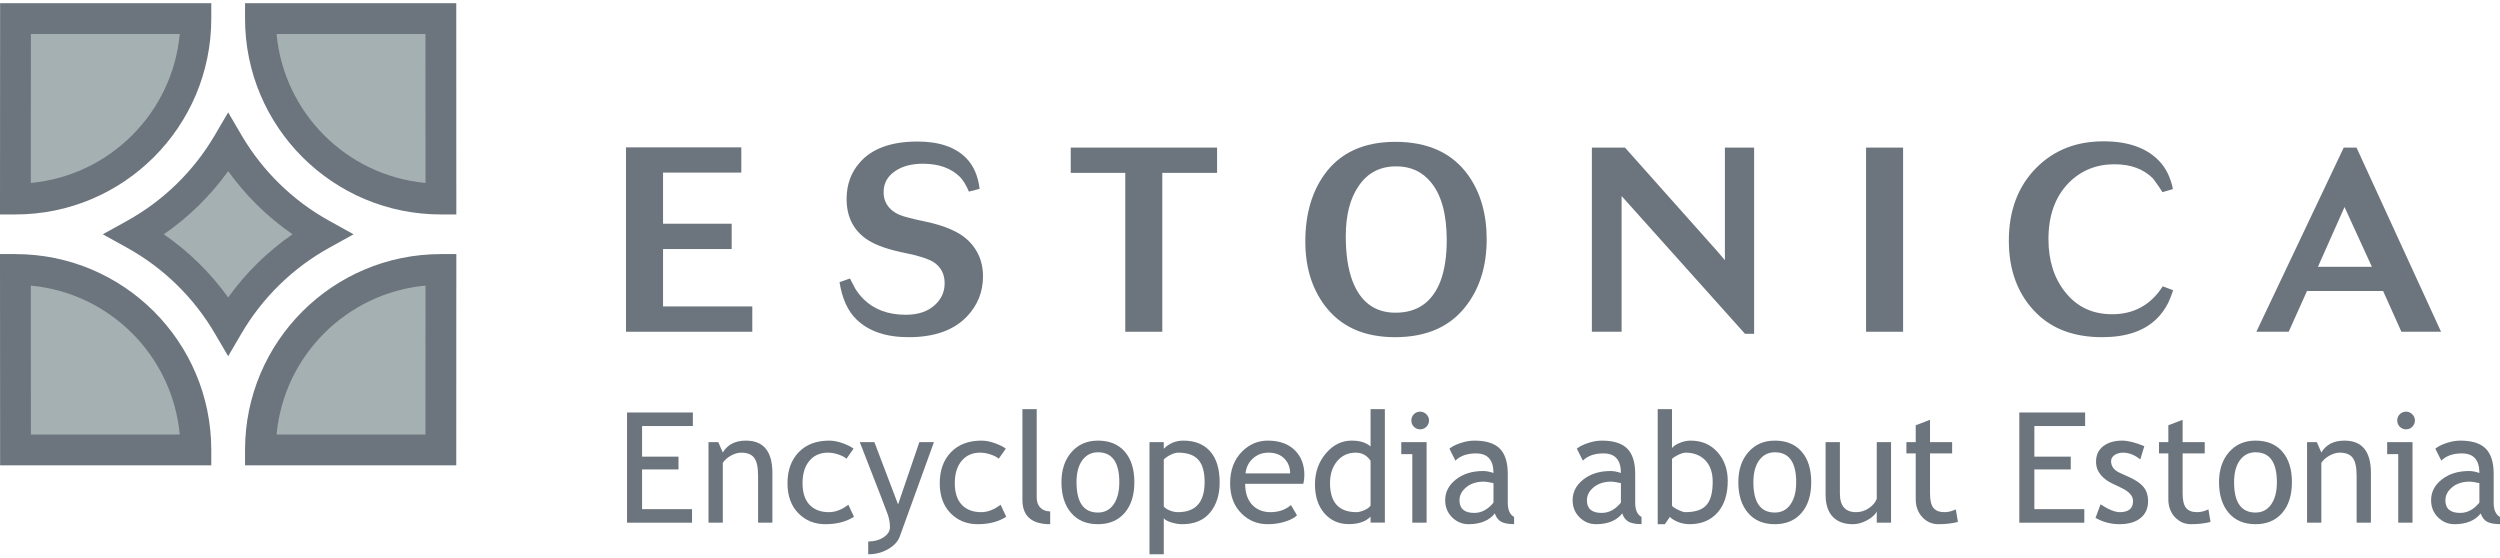 <svg width="336" height="75" viewBox="0 0 336 75" fill="none" xmlns="http://www.w3.org/2000/svg">
<path d="M333.412 69.006C332.643 69.97 331.467 70.452 329.883 70.452C329.034 70.452 328.296 70.145 327.669 69.532C327.049 68.912 326.739 68.143 326.739 67.227C326.739 66.128 327.218 65.201 328.175 64.446C329.139 63.685 330.365 63.304 331.855 63.304C332.259 63.304 332.718 63.392 333.23 63.567C333.23 61.814 332.448 60.938 330.884 60.938C329.684 60.938 328.761 61.262 328.114 61.909L327.305 60.301C327.669 60.005 328.171 59.752 328.812 59.543C329.459 59.327 330.075 59.219 330.662 59.219C332.232 59.219 333.371 59.577 334.079 60.291C334.794 61.005 335.151 62.141 335.151 63.698V67.581C335.151 68.531 335.434 69.165 336 69.481V70.442C335.218 70.442 334.632 70.331 334.241 70.108C333.857 69.886 333.58 69.518 333.412 69.006ZM333.23 64.932C332.623 64.797 332.199 64.73 331.956 64.73C330.985 64.73 330.193 64.979 329.58 65.478C328.967 65.976 328.66 66.566 328.66 67.247C328.66 68.373 329.324 68.935 330.652 68.935C331.622 68.935 332.482 68.474 333.23 67.55V64.932Z" fill="#6C757D"/>
<path d="M323.372 55.327C323.703 55.327 323.982 55.445 324.211 55.681C324.447 55.91 324.565 56.186 324.565 56.51C324.565 56.84 324.447 57.123 324.211 57.359C323.982 57.588 323.703 57.703 323.372 57.703C323.049 57.703 322.769 57.588 322.533 57.359C322.304 57.123 322.189 56.84 322.189 56.51C322.189 56.179 322.304 55.9 322.533 55.671C322.762 55.441 323.042 55.327 323.372 55.327ZM322.321 70.25V61.039H320.835V59.422H324.242V70.25H322.321Z" fill="#6C757D"/>
<path d="M316.73 70.25V63.951C316.73 62.798 316.555 61.993 316.204 61.535C315.86 61.069 315.281 60.837 314.465 60.837C314.027 60.837 313.569 60.968 313.09 61.231C312.612 61.494 312.244 61.818 311.988 62.202V70.25H310.067V59.422H311.381L311.988 60.817C312.622 59.752 313.656 59.219 315.092 59.219C317.464 59.219 318.651 60.662 318.651 63.547V70.25H316.73Z" fill="#6C757D"/>
<path d="M298.238 64.81C298.238 63.139 298.686 61.791 299.583 60.766C300.486 59.735 301.672 59.219 303.142 59.219C304.692 59.219 305.895 59.715 306.751 60.706C307.607 61.69 308.035 63.058 308.035 64.81C308.035 66.556 307.597 67.934 306.721 68.945C305.844 69.95 304.651 70.452 303.142 70.452C301.598 70.452 300.395 69.943 299.532 68.925C298.669 67.907 298.238 66.536 298.238 64.81ZM300.26 64.81C300.26 67.527 301.221 68.885 303.142 68.885C304.038 68.885 304.739 68.521 305.244 67.793C305.757 67.065 306.013 66.071 306.013 64.81C306.013 62.128 305.056 60.786 303.142 60.786C302.265 60.786 301.564 61.144 301.039 61.858C300.52 62.573 300.26 63.557 300.26 64.81Z" fill="#6C757D"/>
<path d="M291.424 60.938H290.17V59.422H291.424V57.157L293.345 56.419V59.422H296.317V60.938H293.345V66.317C293.345 67.227 293.496 67.874 293.8 68.258C294.11 68.642 294.605 68.834 295.286 68.834C295.778 68.834 296.287 68.71 296.812 68.46L297.096 70.149C296.3 70.351 295.427 70.452 294.477 70.452C293.621 70.452 292.896 70.135 292.303 69.501C291.717 68.861 291.424 68.056 291.424 67.085V60.938Z" fill="#6C757D"/>
<path d="M281.637 69.603L282.314 67.783C283.386 68.484 284.249 68.834 284.903 68.834C286.089 68.834 286.682 68.335 286.682 67.338C286.682 66.624 286.109 66.01 284.963 65.498C284.08 65.093 283.484 64.787 283.174 64.578C282.87 64.369 282.604 64.133 282.375 63.87C282.153 63.6 281.984 63.317 281.869 63.021C281.762 62.718 281.708 62.394 281.708 62.05C281.708 61.16 282.031 60.466 282.678 59.968C283.325 59.469 284.171 59.219 285.216 59.219C286.005 59.219 286.999 59.469 288.198 59.968L287.653 61.747C286.891 61.14 286.126 60.837 285.357 60.837C284.899 60.837 284.512 60.945 284.195 61.16C283.885 61.376 283.73 61.649 283.73 61.98C283.73 62.674 284.124 63.199 284.913 63.557L286.288 64.183C287.13 64.568 287.744 65.006 288.128 65.498C288.512 65.99 288.704 66.607 288.704 67.348C288.704 68.319 288.364 69.08 287.683 69.633C287.002 70.179 286.058 70.452 284.852 70.452C283.713 70.452 282.641 70.169 281.637 69.603Z" fill="#6C757D"/>
<path d="M273.417 57.258V61.373H278.311V63.092H273.417V68.43H280.131V70.25H271.395V55.438H280.242V57.258H273.417Z" fill="#6C757D"/>
<path d="M257.473 60.938H256.22V59.422H257.473V57.157L259.394 56.419V59.422H262.367V60.938H259.394V66.317C259.394 67.227 259.546 67.874 259.849 68.258C260.159 68.642 260.655 68.834 261.335 68.834C261.827 68.834 262.336 68.71 262.862 68.46L263.145 70.149C262.35 70.351 261.477 70.452 260.527 70.452C259.671 70.452 258.946 70.135 258.353 69.501C257.766 68.861 257.473 68.056 257.473 67.085V60.938Z" fill="#6C757D"/>
<path d="M247.282 59.422V66.327C247.282 67.998 248.007 68.834 249.456 68.834C250.089 68.834 250.669 68.652 251.195 68.288C251.72 67.924 252.068 67.503 252.236 67.025V59.422H254.157V70.25H252.236V68.753C252.02 69.178 251.586 69.569 250.932 69.926C250.285 70.277 249.651 70.452 249.031 70.452C247.845 70.452 246.935 70.112 246.301 69.431C245.675 68.75 245.361 67.783 245.361 66.529V59.422H247.282Z" fill="#6C757D"/>
<path d="M233.633 64.81C233.633 63.139 234.081 61.791 234.978 60.766C235.881 59.735 237.067 59.219 238.537 59.219C240.087 59.219 241.29 59.715 242.146 60.706C243.002 61.69 243.43 63.058 243.43 64.81C243.43 66.556 242.992 67.934 242.116 68.945C241.24 69.95 240.046 70.452 238.537 70.452C236.993 70.452 235.79 69.943 234.927 68.925C234.065 67.907 233.633 66.536 233.633 64.81ZM235.655 64.81C235.655 67.527 236.616 68.885 238.537 68.885C239.433 68.885 240.134 68.521 240.64 67.793C241.152 67.065 241.408 66.071 241.408 64.81C241.408 62.128 240.451 60.786 238.537 60.786C237.66 60.786 236.959 61.144 236.434 61.858C235.915 62.573 235.655 63.557 235.655 64.81Z" fill="#6C757D"/>
<path d="M224.433 69.471L223.755 70.452H222.795V54.983H224.716V60.22C224.898 59.971 225.238 59.742 225.737 59.533C226.243 59.324 226.738 59.219 227.223 59.219C228.706 59.219 229.906 59.732 230.823 60.756C231.746 61.781 232.208 63.075 232.208 64.638C232.208 66.445 231.746 67.867 230.823 68.905C229.899 69.936 228.649 70.452 227.072 70.452C226.559 70.452 226.054 70.358 225.555 70.169C225.063 69.973 224.689 69.741 224.433 69.471ZM224.716 61.686V67.934C224.716 68.042 224.955 68.221 225.434 68.47C225.912 68.713 226.276 68.834 226.526 68.834C227.833 68.834 228.77 68.521 229.336 67.894C229.902 67.267 230.186 66.216 230.186 64.74C230.186 63.513 229.855 62.556 229.195 61.868C228.534 61.181 227.644 60.837 226.526 60.837C226.29 60.837 225.959 60.938 225.535 61.14C225.117 61.343 224.844 61.525 224.716 61.686Z" fill="#6C757D"/>
<path d="M218.033 69.006C217.265 69.97 216.088 70.452 214.504 70.452C213.655 70.452 212.917 70.145 212.29 69.532C211.67 68.912 211.36 68.143 211.36 67.227C211.36 66.128 211.839 65.201 212.796 64.446C213.76 63.685 214.986 63.304 216.476 63.304C216.88 63.304 217.339 63.392 217.851 63.567C217.851 61.814 217.069 60.938 215.505 60.938C214.306 60.938 213.382 61.262 212.735 61.909L211.926 60.301C212.29 60.005 212.792 59.752 213.433 59.543C214.08 59.327 214.697 59.219 215.283 59.219C216.853 59.219 217.992 59.577 218.7 60.291C219.415 61.005 219.772 62.141 219.772 63.698V67.581C219.772 68.531 220.055 69.165 220.621 69.481V70.442C219.839 70.442 219.253 70.331 218.862 70.108C218.478 69.886 218.201 69.518 218.033 69.006ZM217.851 64.932C217.244 64.797 216.82 64.73 216.577 64.73C215.606 64.73 214.814 64.979 214.201 65.478C213.588 65.976 213.281 66.566 213.281 67.247C213.281 68.373 213.945 68.935 215.273 68.935C216.243 68.935 217.103 68.474 217.851 67.55V64.932Z" fill="#6C757D"/>
<path d="M200.906 69.006C200.138 69.97 198.962 70.452 197.378 70.452C196.528 70.452 195.79 70.145 195.163 69.532C194.543 68.912 194.233 68.143 194.233 67.227C194.233 66.128 194.712 65.201 195.669 64.446C196.633 63.685 197.86 63.304 199.349 63.304C199.754 63.304 200.212 63.392 200.724 63.567C200.724 61.814 199.942 60.938 198.378 60.938C197.179 60.938 196.255 61.262 195.608 61.909L194.799 60.301C195.163 60.005 195.666 59.752 196.306 59.543C196.953 59.327 197.57 59.219 198.156 59.219C199.727 59.219 200.866 59.577 201.573 60.291C202.288 61.005 202.645 62.141 202.645 63.698V67.581C202.645 68.531 202.928 69.165 203.494 69.481V70.442C202.712 70.442 202.126 70.331 201.735 70.108C201.351 69.886 201.075 69.518 200.906 69.006ZM200.724 64.932C200.117 64.797 199.693 64.73 199.45 64.73C198.48 64.73 197.688 64.979 197.074 65.478C196.461 65.976 196.154 66.566 196.154 67.247C196.154 68.373 196.818 68.935 198.146 68.935C199.117 68.935 199.976 68.474 200.724 67.55V64.932Z" fill="#6C757D"/>
<path d="M190.867 55.327C191.197 55.327 191.477 55.445 191.706 55.681C191.942 55.91 192.06 56.186 192.06 56.51C192.06 56.84 191.942 57.123 191.706 57.359C191.477 57.588 191.197 57.703 190.867 57.703C190.543 57.703 190.263 57.588 190.027 57.359C189.798 57.123 189.684 56.84 189.684 56.51C189.684 56.179 189.798 55.9 190.027 55.671C190.257 55.441 190.536 55.327 190.867 55.327ZM189.815 70.25V61.039H188.329V59.422H191.736V70.25H189.815Z" fill="#6C757D"/>
<path d="M184.204 70.24V69.441C183.537 70.108 182.566 70.442 181.292 70.442C179.937 70.442 178.839 69.957 177.996 68.986C177.154 68.015 176.732 66.721 176.732 65.103C176.732 63.479 177.218 62.094 178.188 60.948C179.159 59.796 180.315 59.219 181.656 59.219C182.775 59.219 183.624 59.482 184.204 60.008V54.983H186.125V70.24H184.204ZM184.204 61.929C183.719 61.201 183.055 60.837 182.212 60.837C181.181 60.837 180.345 61.221 179.705 61.99C179.071 62.758 178.754 63.735 178.754 64.922C178.754 67.53 179.941 68.834 182.313 68.834C182.617 68.834 182.981 68.74 183.405 68.551C183.83 68.356 184.096 68.15 184.204 67.934V61.929Z" fill="#6C757D"/>
<path d="M175.155 65.023H167.35C167.35 66.29 167.697 67.264 168.391 67.945C169.005 68.538 169.793 68.834 170.757 68.834C171.856 68.834 172.772 68.514 173.507 67.874L174.316 69.259C174.019 69.555 173.564 69.812 172.951 70.027C172.183 70.31 171.327 70.452 170.383 70.452C169.022 70.452 167.866 69.99 166.915 69.067C165.857 68.049 165.328 66.681 165.328 64.962C165.328 63.176 165.87 61.744 166.956 60.665C167.926 59.701 169.075 59.219 170.403 59.219C171.947 59.219 173.157 59.654 174.033 60.524C174.882 61.359 175.307 62.468 175.307 63.85C175.307 64.275 175.256 64.665 175.155 65.023ZM170.494 60.837C169.638 60.837 168.92 61.113 168.341 61.666C167.788 62.192 167.475 62.846 167.401 63.627H173.396C173.396 62.852 173.153 62.205 172.668 61.686C172.136 61.12 171.411 60.837 170.494 60.837Z" fill="#6C757D"/>
<path d="M156.411 69.653V74.496H154.49V59.422H156.411V60.311C157.139 59.583 158.018 59.219 159.049 59.219C160.586 59.219 161.783 59.698 162.639 60.655C163.495 61.612 163.923 63.014 163.923 64.861C163.923 66.505 163.491 67.85 162.628 68.895C161.766 69.933 160.519 70.452 158.888 70.452C158.429 70.452 157.937 70.371 157.412 70.209C156.893 70.047 156.559 69.862 156.411 69.653ZM156.411 61.757V68.066C156.532 68.248 156.788 68.423 157.179 68.592C157.57 68.753 157.951 68.834 158.321 68.834C160.708 68.834 161.901 67.486 161.901 64.79C161.901 63.422 161.617 62.421 161.051 61.787C160.485 61.154 159.579 60.837 158.332 60.837C158.062 60.837 157.732 60.931 157.341 61.12C156.95 61.309 156.64 61.521 156.411 61.757Z" fill="#6C757D"/>
<path d="M142.661 64.81C142.661 63.139 143.109 61.791 144.005 60.766C144.908 59.735 146.095 59.219 147.564 59.219C149.114 59.219 150.317 59.715 151.173 60.706C152.029 61.69 152.458 63.058 152.458 64.81C152.458 66.556 152.019 67.934 151.143 68.945C150.267 69.95 149.074 70.452 147.564 70.452C146.021 70.452 144.817 69.943 143.955 68.925C143.092 67.907 142.661 66.536 142.661 64.81ZM144.683 64.81C144.683 67.527 145.643 68.885 147.564 68.885C148.461 68.885 149.162 68.521 149.667 67.793C150.179 67.065 150.435 66.071 150.435 64.81C150.435 62.128 149.478 60.786 147.564 60.786C146.688 60.786 145.987 61.144 145.461 61.858C144.942 62.573 144.683 63.557 144.683 64.81Z" fill="#6C757D"/>
<path d="M137.413 67.186V54.983H139.334V66.863C139.334 67.442 139.499 67.901 139.83 68.238C140.167 68.568 140.605 68.733 141.144 68.733V70.452C138.657 70.452 137.413 69.363 137.413 67.186Z" fill="#6C757D"/>
<path d="M135.179 60.301L134.229 61.656C134.033 61.461 133.686 61.275 133.187 61.1C132.695 60.925 132.21 60.837 131.731 60.837C130.687 60.837 129.858 61.204 129.244 61.939C128.631 62.667 128.324 63.668 128.324 64.942C128.324 66.209 128.638 67.176 129.264 67.843C129.891 68.504 130.761 68.834 131.873 68.834C132.736 68.834 133.605 68.501 134.481 67.833L135.24 69.451C134.208 70.118 132.931 70.452 131.408 70.452C129.932 70.452 128.712 69.957 127.748 68.966C126.784 67.975 126.302 66.634 126.302 64.942C126.302 63.216 126.801 61.831 127.798 60.786C128.803 59.742 130.174 59.219 131.913 59.219C132.473 59.219 133.079 59.337 133.733 59.573C134.387 59.809 134.869 60.052 135.179 60.301Z" fill="#6C757D"/>
<path d="M120.934 72.09C120.684 72.777 120.158 73.35 119.356 73.808C118.561 74.267 117.671 74.496 116.687 74.496V72.777C117.489 72.777 118.177 72.588 118.75 72.211C119.323 71.84 119.609 71.385 119.609 70.846C119.609 70.253 119.505 69.67 119.296 69.097C119.087 68.517 118.817 67.803 118.487 66.954L115.555 59.422H117.516L120.701 67.793L123.562 59.422H125.524L120.934 72.09Z" fill="#6C757D"/>
<path d="M114.716 60.301L113.765 61.656C113.57 61.461 113.223 61.275 112.724 61.1C112.232 60.925 111.747 60.837 111.268 60.837C110.223 60.837 109.394 61.204 108.781 61.939C108.168 62.667 107.861 63.668 107.861 64.942C107.861 66.209 108.174 67.176 108.801 67.843C109.428 68.504 110.298 68.834 111.41 68.834C112.272 68.834 113.142 68.501 114.018 67.833L114.776 69.451C113.745 70.118 112.468 70.452 110.945 70.452C109.468 70.452 108.249 69.957 107.285 68.966C106.321 67.975 105.839 66.634 105.839 64.942C105.839 63.216 106.338 61.831 107.335 60.786C108.34 59.742 109.711 59.219 111.45 59.219C112.01 59.219 112.616 59.337 113.27 59.573C113.924 59.809 114.406 60.052 114.716 60.301Z" fill="#6C757D"/>
<path d="M101.886 70.25V63.951C101.886 62.798 101.711 61.993 101.36 61.535C101.016 61.069 100.437 60.837 99.621 60.837C99.183 60.837 98.725 60.968 98.246 61.231C97.767 61.494 97.4 61.818 97.144 62.202V70.25H95.223V59.422H96.537L97.144 60.817C97.778 59.752 98.812 59.219 100.248 59.219C102.62 59.219 103.807 60.662 103.807 63.547V70.25H101.886Z" fill="#6C757D"/>
<path d="M86.296 57.258V61.373H91.189V63.092H86.296V68.43H93.009V70.25H84.274V55.438H93.12V57.258H86.296Z" fill="#6C757D"/>
<path d="M2.072 36.22C15.466 36.22 26.325 47.08 26.325 60.474H2.083L2.072 36.22ZM59.258 36.22L59.252 60.474H35.004C35.004 47.08 45.862 36.22 59.258 36.22ZM59.258 26.752C45.862 26.752 35.004 15.891 35.004 2.497H59.252L59.258 26.752ZM2.072 26.752L2.083 2.497H26.325C26.325 15.891 15.466 26.752 2.072 26.752ZM18.088 31.488C23.303 28.6 27.654 24.346 30.665 19.203C33.677 24.346 38.027 28.6 43.246 31.488C38.027 34.376 33.677 38.63 30.665 43.775C27.654 38.63 23.303 34.376 18.088 31.488Z" fill="#A5B0B3"/>
<path fill-rule="evenodd" clip-rule="evenodd" d="M0.013 0.427H28.396V2.497C28.396 17.035 16.609 28.823 2.072 28.823H0L0.013 0.427ZM4.152 4.568L4.143 24.586C14.741 23.604 23.178 15.166 24.159 4.568H4.152ZM32.933 0.427H61.322L61.33 28.823H59.258C44.718 28.823 32.933 17.035 32.933 2.497V0.427ZM37.17 4.568C38.151 15.166 46.587 23.605 57.187 24.586L57.182 4.568H37.17ZM30.665 15.105L32.452 18.156C35.277 22.98 39.356 26.97 44.248 29.677L47.523 31.488L44.248 33.3C39.356 36.007 35.277 39.996 32.452 44.821L30.665 47.874L28.878 44.821C26.055 39.996 21.974 36.007 17.085 33.3L13.814 31.488L17.085 29.677C21.974 26.97 26.055 22.98 28.878 18.157L30.665 15.105ZM30.665 22.999C28.293 26.304 25.365 29.179 22.015 31.488C25.365 33.797 28.293 36.673 30.665 39.978C33.038 36.673 35.966 33.798 39.317 31.488C35.966 29.179 33.038 26.304 30.665 22.999ZM0 34.15H2.072C16.609 34.15 28.396 45.936 28.396 60.474V62.544H0.013L0 34.15ZM4.143 38.386L4.152 58.403H24.159C23.178 47.806 14.741 39.368 4.143 38.386ZM37.17 58.403H57.182L57.187 38.386C46.587 39.368 38.151 47.805 37.17 58.403ZM32.933 60.474C32.933 45.936 44.718 34.15 59.258 34.15H61.33L61.322 62.544H32.933V60.474Z" fill="#6C757D"/>
<path d="M84.136 44.587V19.805H99.632V23.196H89.114V30.068H98.336V33.471H89.114V41.184H101.109V44.587H84.136Z" fill="#6C757D"/>
<path d="M112.833 37.922L114.234 37.429C114.564 38.089 114.808 38.556 114.971 38.839C115.3 39.348 115.661 39.801 116.058 40.2C117.481 41.605 119.377 42.304 121.741 42.304C123.399 42.304 124.706 41.866 125.665 40.974C126.527 40.182 126.96 39.206 126.96 38.07C126.96 36.85 126.481 35.914 125.523 35.261C124.776 34.791 123.534 34.383 121.81 34.038C119.54 33.584 117.848 33.018 116.726 32.314C114.761 31.074 113.783 29.213 113.783 26.738C113.783 24.825 114.367 23.196 115.533 21.867C117.167 19.972 119.76 19.023 123.314 19.023C126.235 19.023 128.423 19.776 129.874 21.269C130.858 22.274 131.449 23.646 131.662 25.372L130.222 25.755C129.849 24.868 129.438 24.204 128.997 23.759C127.806 22.593 126.157 22.005 124.053 22.005C122.557 22.005 121.328 22.322 120.374 22.951C119.293 23.657 118.758 24.611 118.758 25.827C118.758 26.27 118.827 26.672 118.97 27.024C119.293 27.841 119.938 28.457 120.9 28.879C121.458 29.108 122.579 29.405 124.263 29.756C126.999 30.319 128.959 31.179 130.156 32.344C131.464 33.633 132.118 35.224 132.118 37.119C132.118 39.221 131.39 41.034 129.943 42.552C128.165 44.398 125.562 45.317 122.126 45.317C119.059 45.317 116.716 44.514 115.078 42.901C113.933 41.783 113.184 40.125 112.833 37.922Z" fill="#6C757D"/>
<path d="M143.906 23.233V19.836H163.574V23.233H156.213V44.587H151.236V23.233H143.906Z" fill="#6C757D"/>
<path fill-rule="evenodd" clip-rule="evenodd" d="M187.537 19.063C191.931 19.063 195.204 20.568 197.35 23.579C198.983 25.892 199.81 28.754 199.81 32.145C199.81 35.6 198.952 38.502 197.247 40.839C195.095 43.826 191.847 45.318 187.496 45.318C183.316 45.318 180.165 43.897 178.035 41.05C176.305 38.728 175.435 35.871 175.435 32.455C175.435 28.81 176.305 25.796 178.035 23.405C180.136 20.511 183.301 19.063 187.537 19.063ZM187.568 22.358C185.42 22.379 183.763 23.267 182.59 25.018C181.443 26.68 180.873 28.926 180.873 31.748C180.873 34.092 181.156 36.049 181.715 37.605C182.79 40.553 184.738 42.026 187.568 42.026C190.494 42.026 192.505 40.61 193.6 37.783C194.159 36.289 194.441 34.449 194.441 32.285C194.441 28.842 193.749 26.27 192.37 24.563C191.183 23.072 189.576 22.334 187.568 22.358Z" fill="#6C757D"/>
<path d="M213.947 44.587V19.836H218.397L230.882 33.857C231.039 34.045 231.356 34.417 231.827 34.975V19.836H235.754V44.861H234.526L217.945 26.35V44.587H213.947Z" fill="#6C757D"/>
<path d="M255.776 19.836H250.799V44.587H255.776V19.836Z" fill="#6C757D"/>
<path d="M290.672 38.483L292.074 39.009C291.842 39.688 291.622 40.251 291.41 40.697C290.987 41.532 290.463 42.257 289.833 42.867C288.147 44.505 285.718 45.317 282.534 45.317C278.821 45.317 275.875 44.247 273.704 42.095C271.224 39.642 269.987 36.39 269.987 32.344C269.987 28.331 271.204 25.081 273.632 22.603C275.998 20.192 279.024 18.993 282.715 18.993C285.968 18.993 288.43 19.847 290.113 21.554C291.068 22.512 291.71 23.791 292.043 25.406L290.635 25.827C290.386 25.406 289.962 24.8 289.38 24.005C288.114 22.721 286.387 22.077 284.188 22.077C281.713 22.077 279.637 22.931 277.979 24.636C276.205 26.483 275.312 28.979 275.312 32.144C275.312 35.012 276.066 37.383 277.562 39.257C279.126 41.241 281.229 42.233 283.869 42.233C286.792 42.233 289.061 40.987 290.672 38.483Z" fill="#6C757D"/>
<path fill-rule="evenodd" clip-rule="evenodd" d="M303.253 44.587L314.999 19.836H316.716L328.075 44.587H322.747L320.292 39.114H310.057L307.6 44.587H303.253ZM318.782 35.86L315.105 27.827L311.531 35.86H318.782Z" fill="#6C757D"/>
</svg>
